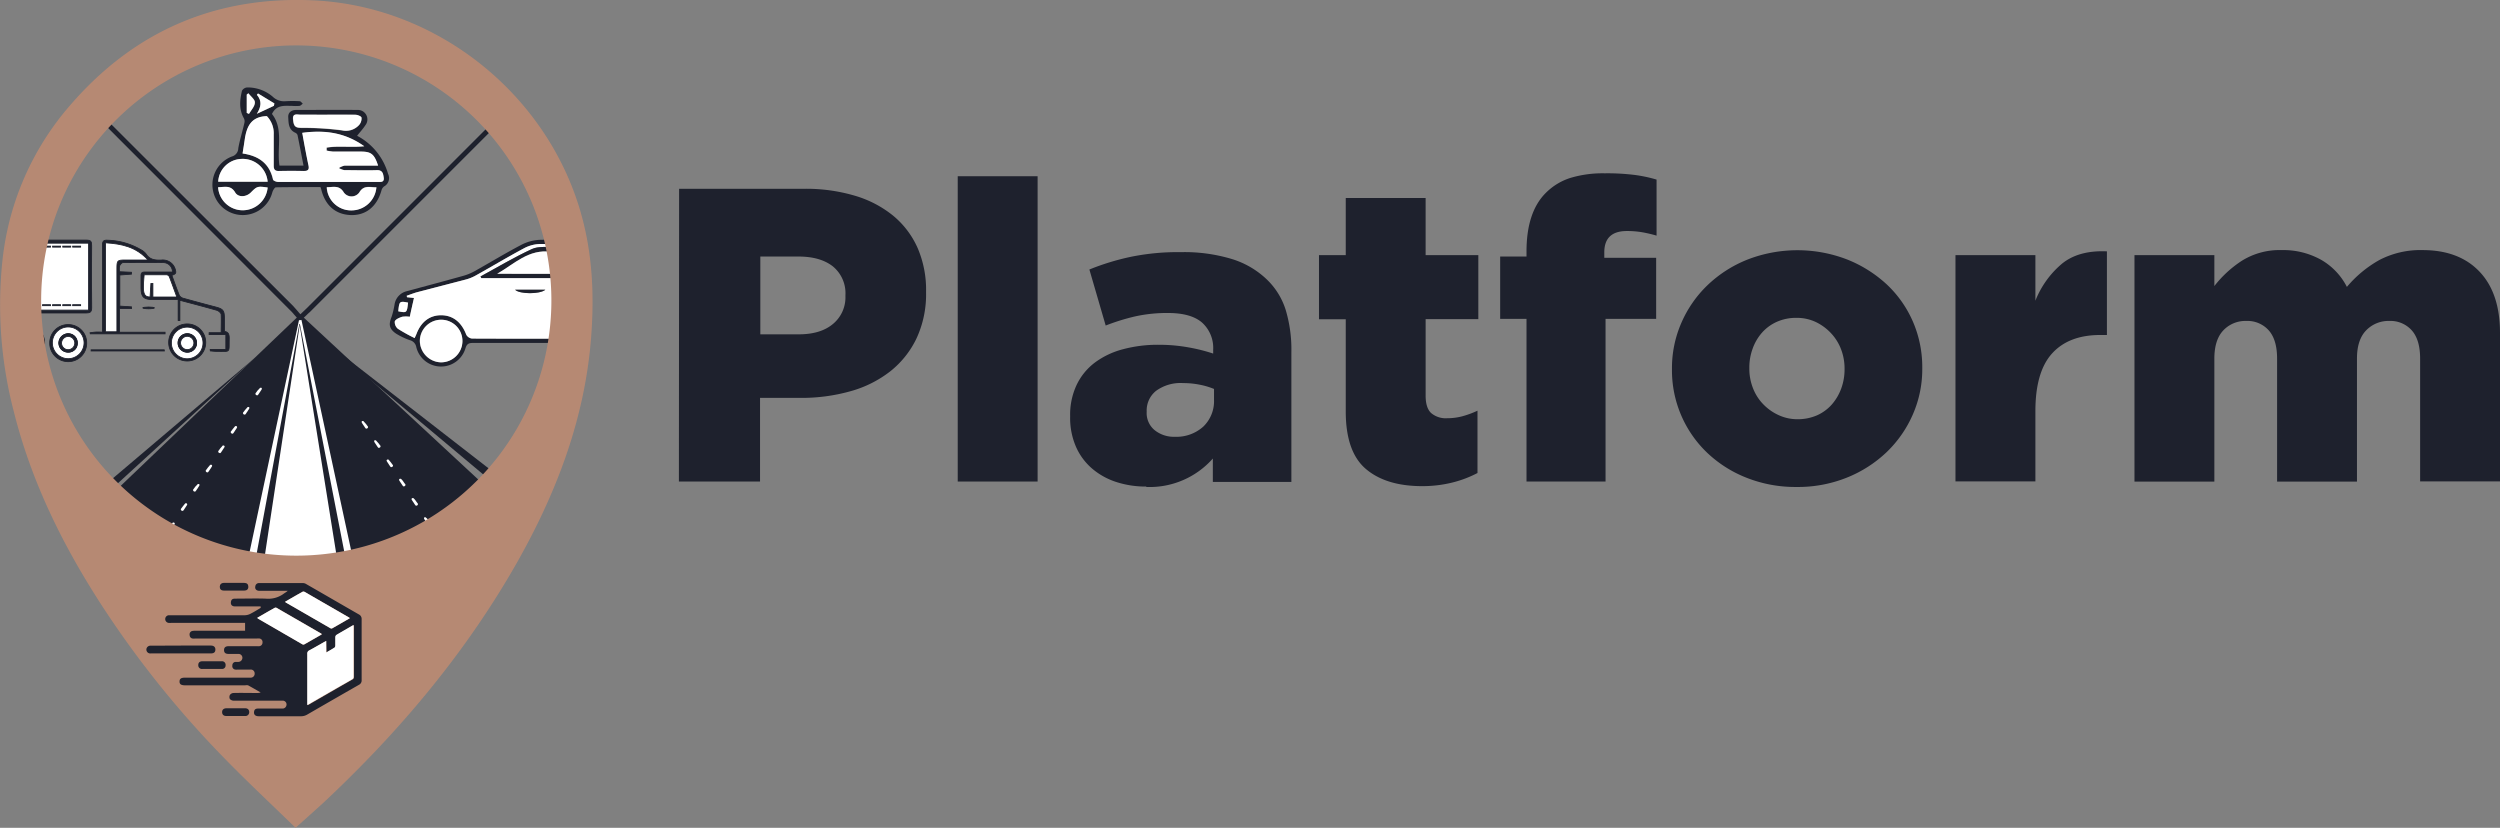 <svg id="Layer_1" data-name="Layer 1" xmlns="http://www.w3.org/2000/svg" width="597.77" height="197.93" viewBox="0 0 597.77 197.93">
  <rect x="0" y="0" width="597.77" height="197.93" fill="#808080" stroke="none"/>
  <defs>
    <style>
      .cls-1, .cls-2 {
        fill: #1e212d;
      }

      .cls-2, .cls-3 {
        stroke: #1e212d;
        stroke-miterlimit: 10;
        stroke-width: 0.2px;
      }

      .cls-3, .cls-4 {
        fill: #fff;
      }

      .cls-5 {
        fill: #b68973;
      }
    </style>
  </defs>
  <path class="cls-1" d="M118.25,28.79q-22.53,22.5-45,45c-.41.41-.84.8-1.43,1.36-.63-.72-1.15-1.38-1.74-2q-24-24-48-47.94c-.25.29-.51.58-.78.85Q45.09,49.91,68.9,73.71c.31.32.62.63.94.94l1.65,1.91.59-.06,1.74-1.66c.07-.06.15-.11.22-.18Q96.39,52.34,118.7,30C118.53,29.59,118.38,29.19,118.25,28.79Z"/>
  <path class="cls-2" d="M21.92,58.73c0-1-.21-1.32-1.27-1.32-5.76,0-11.53,0-17.29,0,0,.25-.07.49-.11.74H21.18v16h-20L1,74.84H20.53c1,0,1.41-.21,1.4-1.33C21.86,68.59,21.87,63.66,21.92,58.73Z"/>
  <path class="cls-2" d="M50.26,83.55H54V80h-4v-.45h2.88c0-1.59.06-3,0-4.35,0-.35-.57-.85-1-1-2.87-.82-5.75-1.57-8.87-2.4v4.84H42.6v-5H36.71c-2.4,0-3-.61-3-3,0-.89,0-1.78,0-2.68,0-.71.26-.93,1-.92,2.17,0,4.34,0,6.51,0a2.17,2.17,0,0,0-2.26-2.25c-3.18-.06-6.37,0-9.55,0-.29,0-.69.48-.82.82a4.28,4.28,0,0,0,0,1.36l2.84.13,0,.45-2.78.21v7.43l2.79.18v.42H28.56v5.64H39.47v.4H21.59l-.05-.27c.44-.06.88-.13,1.32-.16s1,0,1.64,0V78.07c0-6.49,0-13,0-19.45,0-1,.34-1.26,1.28-1.18a16.51,16.51,0,0,1,7.85,2.24,4,4,0,0,1,1.26,1c.89,1.43,2.17,1.56,3.68,1.5a3.11,3.11,0,0,1,3.36,2.3c.23.83.13,1-.84,1.36.6,1.62,1.16,3.25,1.82,4.85a1.66,1.66,0,0,0,1,.65c2.58.72,5.16,1.41,7.75,2.09,1.67.45,2,.85,2,2.61,0,1,0,1.94,0,2.91a1.53,1.53,0,0,0,.05.3c1,.15,1.12.87,1.1,1.77-.08,3.46.42,3-3,3-.51,0-1-.07-1.52-.11Zm-25-25.49V79.33h2.68V64.23c0-2,.11-2.06,2-2.06,1.72,0,3.44,0,5.44,0C32.53,59,29,58.3,25.24,58.06Zm9.23,7.65c-.31,3.74-.4,5.34,1.41,5.29l.2-3.23.48,0V71h5.72c-.62-1.7-1.19-3.3-1.8-4.88a.84.84,0,0,0-.59-.43C38.08,65.7,36.27,65.71,34.47,65.71Z"/>
  <path class="cls-2" d="M16.36,77.61a4.4,4.4,0,0,1,4.37,4.5A4.42,4.42,0,0,1,11.89,82,4.38,4.38,0,0,1,16.36,77.61ZM20.1,82a3.79,3.79,0,1,0-3.78,3.78A3.82,3.82,0,0,0,20.1,82Z"/>
  <path class="cls-2" d="M49.19,82a4.43,4.43,0,0,1-8.85.16A4.43,4.43,0,1,1,49.19,82Zm-.65,0a3.78,3.78,0,1,0-3.72,3.83A3.79,3.79,0,0,0,48.54,82Z"/>
  <path class="cls-2" d="M1.83,82a4.42,4.42,0,0,1,8.84,0,4.48,4.48,0,0,1-4.41,4.49A4.44,4.44,0,0,1,1.83,82Zm8.22,0a3.86,3.86,0,0,0-3.77-3.83A3.88,3.88,0,0,0,2.43,82a3.81,3.81,0,1,0,7.62.09Z"/>
  <path class="cls-2" d="M39.3,83.93H21.78v-.29H39.26Z"/>
  <ellipse class="cls-2" cx="35.53" cy="73.62" rx="1.41" ry="0.21"/>
  <path class="cls-3" d="M3.25,58.15c-.58,4-1.29,7.94-1.65,11.93-.12,1.36-.27,2.72-.47,4.07H21.18v-16Z"/>
  <path class="cls-3" d="M25.24,58.06c3.79.24,7.29.92,10.15,4.11-2,0-3.72,0-5.44,0-1.92,0-2,.11-2,2.06v15.1H25.24Z"/>
  <path class="cls-3" d="M34.47,65.71c1.8,0,3.61,0,5.42,0a.84.84,0,0,1,.59.43c.61,1.58,1.18,3.18,1.8,4.88H36.56V67.79l-.48,0L35.88,71C34.07,71.05,34.16,69.45,34.47,65.71Z"/>
  <path class="cls-3" d="M20.1,82a3.79,3.79,0,1,1-3.75-3.82A3.8,3.8,0,0,1,20.1,82Zm-1.62,0A2.18,2.18,0,0,0,16.3,79.8,2.27,2.27,0,0,0,14.08,82a2.21,2.21,0,0,0,2.22,2.2A2.13,2.13,0,0,0,18.48,82Z"/>
  <path class="cls-3" d="M48.54,82a3.78,3.78,0,1,1-3.77-3.78A3.78,3.78,0,0,1,48.54,82ZM44.77,79.8A2.21,2.21,0,0,0,42.57,82,2.2,2.2,0,0,0,47,82,2.22,2.22,0,0,0,44.77,79.8Z"/>
  <path class="cls-3" d="M10.05,82A3.81,3.81,0,1,1,2.43,82a3.88,3.88,0,0,1,3.85-3.74A3.86,3.86,0,0,1,10.05,82ZM8.44,82A2.21,2.21,0,1,0,4,82a2.21,2.21,0,0,0,4.41,0Z"/>
  <path class="cls-2" d="M18.48,82a2.13,2.13,0,0,1-2.18,2.2A2.21,2.21,0,0,1,14.08,82,2.27,2.27,0,0,1,16.3,79.8,2.18,2.18,0,0,1,18.48,82ZM16.3,80.45a1.58,1.58,0,1,0,1.59,1.62A1.61,1.61,0,0,0,16.3,80.45Z"/>
  <path class="cls-2" d="M44.77,79.8A2.22,2.22,0,0,1,47,82a2.2,2.2,0,0,1-4.4,0A2.21,2.21,0,0,1,44.77,79.8Zm0,3.8a1.58,1.58,0,1,0-1.59-1.55A1.62,1.62,0,0,0,44.77,83.6Z"/>
  <path class="cls-2" d="M8.44,82A2.21,2.21,0,0,1,4,82a2.21,2.21,0,1,1,4.41,0Zm-.65.13a1.56,1.56,0,1,0-1.66,1.43A1.58,1.58,0,0,0,7.79,82.16Z"/>
  <path class="cls-3" d="M16.3,80.45A1.58,1.58,0,1,1,14.72,82,1.61,1.61,0,0,1,16.3,80.45Z"/>
  <path class="cls-3" d="M44.77,83.6a1.63,1.63,0,0,1-1.59-1.55,1.59,1.59,0,1,1,1.59,1.55Z"/>
  <path class="cls-3" d="M7.79,82.16a1.56,1.56,0,0,1-3.11-.22,1.56,1.56,0,1,1,3.11.22Z"/>
  <g>
    <path class="cls-2" d="M.57,73.09v-.24H2.48v.24Z"/>
    <path class="cls-2" d="M3,73.09v-.24H4.88v.24Z"/>
    <path class="cls-2" d="M5.37,73.09v-.24H7.28v.24Z"/>
    <path class="cls-2" d="M7.77,73.09v-.24H9.68v.24Z"/>
    <path class="cls-2" d="M10.17,73.09v-.24h1.91v.24Z"/>
    <path class="cls-2" d="M12.57,73.09v-.24h1.91v.24Z"/>
    <path class="cls-2" d="M15,73.09v-.24h1.91v.24Z"/>
    <path class="cls-2" d="M17.37,73.09v-.24h1.91v.24Z"/>
  </g>
  <g>
    <path class="cls-2" d="M5.37,59.09v-.24H7.28v.24Z"/>
    <path class="cls-2" d="M7.77,59.09v-.24H9.68v.24Z"/>
    <path class="cls-2" d="M10.17,59.09v-.24h1.91v.24Z"/>
    <path class="cls-2" d="M12.57,59.09v-.24h1.91v.24Z"/>
    <path class="cls-2" d="M15,59.09v-.24h1.91v.24Z"/>
    <path class="cls-2" d="M17.37,59.09v-.24h1.91v.24Z"/>
  </g>
  <path class="cls-1" d="M138.43,81c-8.52,0-17.05,0-25.58-.05a1.81,1.81,0,0,1-1.38-.92c-1.12-3-3.12-4.59-5.9-4.65s-4.9,1.52-6,4.46c-.1.25-.22.49-.44,1a40.46,40.46,0,0,1-4-2.22,2.08,2.08,0,0,1-.75-1.78c.23-.53,1.1-.87,1.76-1.1a6.4,6.4,0,0,1,1.83,0c.35-1.5.68-2.93,1-4.49l-1.66-.18-.08-.35c.87-.3,1.72-.65,2.6-.88,3.84-1,7.69-2,11.52-3a10.26,10.26,0,0,0,2.45-1c3.85-2.15,7.64-4.42,11.53-6.5a8.62,8.62,0,0,1,3.82-1c3.08,0,6.15,0,9.23,0,.06-.35.13-.69.21-1-3.11,0-6.22-.05-9.33,0a10.42,10.42,0,0,0-4.62,1.21c-3.82,2-7.49,4.24-11.25,6.34a12.56,12.56,0,0,1-2.6,1.06c-4.52,1.26-9,2.46-13.58,3.69a3.85,3.85,0,0,0-2.87,3.17,18.83,18.83,0,0,1-.7,2.92c-.74,1.85-.61,2.86,1,4A16,16,0,0,0,98,81.34,2.07,2.07,0,0,1,99.54,83a6.09,6.09,0,0,0,11.74.33c.33-1.15.85-1.34,1.87-1.33,4.53,0,9.06,0,13.59,0h11.61C138.37,81.68,138.4,81.35,138.43,81ZM97.57,72.36c-.27,2.47-.28,2.48-2.34,2.08C95.45,72,95.55,71.94,97.57,72.36Zm7.85,14.28a5.19,5.19,0,0,1-5.06-5.19,5.09,5.09,0,1,1,5.06,5.19Z"/>
  <path class="cls-4" d="M137.87,77.64c-.31-2.73-.4-5.47-.65-8.2l-.33-.21h.31c0-.25,0-.5-.06-.75a7.54,7.54,0,0,1,0-2h-3.29v-7.4h4.44c0-.25.07-.5.11-.74-3.08,0-6.15,0-9.23,0a8.62,8.62,0,0,0-3.82,1c-3.89,2.08-7.68,4.35-11.53,6.5a10.26,10.26,0,0,1-2.45,1c-3.83,1-7.68,2-11.52,3-.88.23-1.73.58-2.6.88l.08.35,1.66.18c-.37,1.56-.7,3-1,4.49a6.4,6.4,0,0,0-1.83,0c-.66.23-1.53.57-1.76,1.1a2.08,2.08,0,0,0,.75,1.78,40.46,40.46,0,0,0,4,2.22c.22-.51.34-.75.44-1,1.11-2.94,3.24-4.51,6-4.46s4.78,1.7,5.9,4.65a1.81,1.81,0,0,0,1.38.92c8.53.05,17.06,0,25.58.05l0-.22A18.92,18.92,0,0,1,137.87,77.64Zm-14.71-8.37h7.24C129.11,70.39,124.19,70.35,123.16,69.27Zm9.6-2.79H115.09l-.19-.38c4.09-2.22,8.09-4.61,12.29-6.55,1.56-.72,3.6-.41,5.57-.58Z"/>
  <path class="cls-4" d="M105.58,76.45a5.08,5.08,0,0,1,5,5.25,5.13,5.13,0,0,1-5.12,4.94,5.19,5.19,0,0,1-5.06-5.19A5.11,5.11,0,0,1,105.58,76.45Z"/>
  <path class="cls-4" d="M95.23,74.44c.22-2.41.32-2.5,2.34-2.08C97.3,74.83,97.29,74.84,95.23,74.44Z"/>
  <path class="cls-1" d="M114.9,66.1c4.09-2.22,8.09-4.61,12.29-6.55,1.56-.72,3.6-.41,5.57-.58v7.51H115.09Zm16.84-5.89c-5.33-.73-8.8,2.94-12.86,5.25h12.86Z"/>
  <path class="cls-1" d="M137.4,65.49H135V60.14h3.24c0-.35,0-.7.07-1h-4.44v7.4h3.29A7,7,0,0,1,137.4,65.49Z"/>
  <path class="cls-1" d="M130.4,69.27c-1.29,1.12-6.21,1.08-7.24,0Z"/>
  <path class="cls-4" d="M131.74,60.21v5.25H118.88C122.94,63.15,126.41,59.48,131.74,60.21Z"/>
  <path class="cls-4" d="M138.43,63.22c0-.15-.06-.3-.08-.46a16.76,16.76,0,0,1-.09-2.62H135v5.35h2.38A8.31,8.31,0,0,1,138.43,63.22Z"/>
  <path class="cls-1" d="M66.82,39.59h5.75c-.48-2.5-.94-4.9-1.43-7.3a1,1,0,0,0-.51-.54C68.94,31,69,29.4,68.92,28c-.06-1.11.77-1.7,1.87-1.71,4.91,0,9.82-.05,14.72,0a2.26,2.26,0,0,1,1.88,3.62c-.6.92-1.36,1.73-2,2.56a14.89,14.89,0,0,1,7.4,9.1,2.27,2.27,0,0,1-.94,3,1.79,1.79,0,0,0-.65,1c-1.09,3.84-3.74,6-7.4,5.85s-6.11-2.41-7-6.19a5,5,0,0,0-.18-.5c-3.5,0-7.07,0-10.64.06-.3,0-.72.73-.86,1.19a7.29,7.29,0,0,1-7,5.44,7.24,7.24,0,0,1-2.68-14,2.08,2.08,0,0,0,1.54-2c.36-2,1-4,1.45-6a1.62,1.62,0,0,0-.1-1.11c-1.23-2.14-1-4.38-.47-6.61a1.55,1.55,0,0,1,1.22-.79,9.21,9.21,0,0,1,6.13,2.21,3.91,3.91,0,0,0,3.11,1.08,28.28,28.28,0,0,1,3.32,0c.27,0,.51.38.76.59-.26.19-.51.49-.8.53a11.21,11.21,0,0,1-1.74,0c-1.82,0-3.73-.34-4.83,1.93C67.85,30.83,66.16,35.34,66.82,39.59ZM58,36.7c3.89.57,6.42,2.42,7.25,6.24.06.28.8.58,1.23.58q11.86,0,23.74,0c.71,0,1.65.12,1.5-1-.12-.91-.23-1.87-1.65-1.82-2.58.09-5.17,0-7.75,0a4.17,4.17,0,0,1-1.33-.5,4.23,4.23,0,0,1,1.38-.59c2.66,0,5.33,0,8,0-.9-2.75-1.66-3.35-4.11-3.35-2.22,0-4.44,0-6.65,0A12,12,0,0,1,78.13,36v-.67c2.83-.49,5.75,0,9-.33-4.7-3.35-9.55-3.91-14.83-3.21.51,2.68.94,5.22,1.48,7.74.24,1.1-.11,1.42-1.17,1.39-1.95-.05-3.91-.05-5.86,0-1,0-1.28-.36-1.27-1.3,0-2.48,0-5,0-7.44a5.91,5.91,0,0,0-1.64-4.38c-3.94.11-4.89,2.73-5.32,5.8C58.37,34.55,58.21,35.53,58,36.7Zm6,6.76A6,6,0,0,0,57.66,38a5.75,5.75,0,0,0-5.49,5.44Zm14.24-16c-2.16,0-4.32,0-6.47,0-.74,0-1.86-.39-1.73,1.08.15,1.82.61,2.06,2.15,2.08a72.19,72.19,0,0,1,9.54.59,4.23,4.23,0,0,0,4.1-1.28,2.36,2.36,0,0,0,.58-1.76c-.08-.34-1-.67-1.54-.69C82.7,27.38,80.49,27.43,78.28,27.42Zm-.14,17.35A5.83,5.83,0,0,0,84,50.28a6,6,0,0,0,6-5.53c-1.47.07-3-.64-4.09,1.24a2.28,2.28,0,0,1-3.7,0C81.11,44.19,79.63,44.76,78.14,44.77ZM64,44.83c-2.44-.33-2.52-.31-4,1.21-1.08,1.08-3,1.24-3.75,0-1.11-1.86-2.61-1.23-4.09-1.25A5.91,5.91,0,0,0,58,50.28,6,6,0,0,0,64,44.83ZM61.42,27.21l4.09-1.91.11-.57-3.91-2.38-.27.32C62.7,24.16,62.43,25.58,61.42,27.21Zm-2-4.91-.43.32V27l.58.2c.51-.91,1.38-1.8,1.41-2.73C61,23.79,59.94,23,59.38,22.3Z"/>
  <path class="cls-4" d="M58,36.7c.18-1.17.34-2.15.48-3.14.43-3.07,1.38-5.69,5.32-5.8a5.91,5.91,0,0,1,1.64,4.38c0,2.48,0,5,0,7.44,0,.94.29,1.33,1.27,1.3,2-.05,3.91-.05,5.86,0,1.06,0,1.41-.29,1.17-1.39-.54-2.52-1-5.06-1.48-7.74,5.28-.7,10.13-.14,14.83,3.21-3.24.35-6.16-.16-9,.33V36a12,12,0,0,0,1.56.24c2.21,0,4.43,0,6.65,0,2.45,0,3.21.6,4.11,3.35-2.72,0-5.39,0-8,0a4.23,4.23,0,0,0-1.38.59,4.17,4.17,0,0,0,1.33.5c2.58,0,5.17.09,7.75,0,1.42-.05,1.53.91,1.65,1.82.15,1.17-.79,1-1.5,1q-11.88,0-23.74,0c-.43,0-1.17-.3-1.23-.58C64.45,39.12,61.92,37.27,58,36.7Z"/>
  <path class="cls-4" d="M64,43.46H52.17A5.75,5.75,0,0,1,57.66,38,6,6,0,0,1,64,43.46Z"/>
  <path class="cls-4" d="M78.28,27.42c2.21,0,4.42,0,6.63,0,.55,0,1.46.35,1.54.69a2.36,2.36,0,0,1-.58,1.76,4.23,4.23,0,0,1-4.1,1.28,72.19,72.19,0,0,0-9.54-.59c-1.54,0-2-.26-2.15-2.08-.13-1.47,1-1.07,1.73-1.08C74,27.39,76.12,27.42,78.28,27.42Z"/>
  <path class="cls-4" d="M78.14,44.77c1.49,0,3-.58,4.07,1.26a2.28,2.28,0,0,0,3.7,0c1.1-1.88,2.62-1.17,4.09-1.24a6,6,0,0,1-6,5.53A5.83,5.83,0,0,1,78.14,44.77Z"/>
  <path class="cls-4" d="M64,44.83a6,6,0,0,1-6,5.45,5.91,5.91,0,0,1-5.86-5.52c1.48,0,3-.61,4.09,1.25.76,1.27,2.67,1.11,3.75,0C61.48,44.52,61.56,44.5,64,44.83Z"/>
  <path class="cls-4" d="M61.42,27.21c1-1.63,1.28-3.05,0-4.54l.27-.32,3.91,2.38-.11.57Z"/>
  <path class="cls-4" d="M59.38,22.3c.56.74,1.59,1.49,1.56,2.21,0,.93-.9,1.82-1.41,2.73L59,27V22.62Z"/>
  <polygon class="cls-1" points="27.87 117.12 71.79 75.16 116.91 117.03 98.38 142.34 65.38 146.34 39.38 145.34 23.38 125.34 27.87 117.12"/>
  <path class="cls-4" d="M72.08,76.5a2.74,2.74,0,0,1-.59.06L59.74,131.69l-2.36,6.65,11.71,2.33,15.2-7.52Z"/>
  <polygon class="cls-1" points="25.03 116.03 61.21 85.34 24.77 118.68 22 118.15 25.03 116.03"/>
  <polygon class="cls-1" points="117.33 112.38 75.32 79.76 117.63 115.19 120.85 114.63 117.33 112.38"/>
  <path class="cls-1" d="M71.57,77.52,60.86,135.09,63,137.52l.3-4.55,8.4-55.47Z"/>
  <path class="cls-1" d="M82.31,131.87,71.71,77.49l-.1,0,9.15,57.15,2.79,1.57Z"/>
  <g>
    <path class="cls-4" d="M38.24,129.66a.23.23,0,0,1,.19-.11.45.45,0,0,1,.2,0l.1.07a.24.24,0,0,1,.06.11.76.76,0,0,1,0,.14,1.2,1.2,0,0,1-.1.19l-.2.3a1.91,1.91,0,0,1-.14.21l-.14.21c0,.08-.11.17-.19.3l-.11.16a.71.71,0,0,1-.13.12.29.29,0,0,1-.16,0,.45.45,0,0,1-.19-.07.37.37,0,0,1-.14-.19.32.32,0,0,1,0-.23l0,0,0,0c.16-.19.3-.39.44-.59S38.09,129.9,38.24,129.66Z"/>
    <path class="cls-4" d="M41.22,125.06a.23.23,0,0,1,.19-.11.28.28,0,0,1,.2,0l.1.07a.21.21,0,0,1,.06.1.34.34,0,0,1,0,.14,1.07,1.07,0,0,1-.09.19l-.2.31c-.06.07-.1.14-.15.21a2.39,2.39,0,0,1-.13.21l-.2.29a.91.91,0,0,1-.11.16.71.71,0,0,1-.13.12.21.21,0,0,1-.15,0,.37.37,0,0,1-.2-.07.28.28,0,0,1-.09-.41v0l0,0c.16-.2.3-.39.44-.59S41.07,125.3,41.22,125.06Z"/>
    <path class="cls-4" d="M44.21,120.46a.19.19,0,0,1,.18-.12.42.42,0,0,1,.2,0,.27.27,0,0,1,.1.08.21.21,0,0,1,.06.1.23.23,0,0,1,0,.14.53.53,0,0,1-.09.19l-.2.3-.14.22c-.05.06-.09.13-.14.2l-.19.3-.12.16a.49.49,0,0,1-.13.12.28.28,0,0,1-.15,0,.32.32,0,0,1-.19-.07.26.26,0,0,1-.14-.19.25.25,0,0,1,0-.22l0,0v0c.16-.19.31-.39.45-.59Z"/>
    <path class="cls-4" d="M47.19,115.85a.22.22,0,0,1,.18-.11.31.31,0,0,1,.2,0,.41.41,0,0,1,.11.07.19.19,0,0,1,0,.1.23.23,0,0,1,0,.14.46.46,0,0,1-.09.19l-.2.31-.14.21c0,.07-.09.14-.14.21l-.19.29-.12.16a.49.49,0,0,1-.13.12.27.27,0,0,1-.15,0,.4.4,0,0,1-.19-.07.32.32,0,0,1-.14-.19.31.31,0,0,1,0-.23l0,0s0,0,0,0c.15-.19.3-.39.44-.59S47,116.09,47.19,115.85Z"/>
    <path class="cls-4" d="M50.17,111.25a.24.24,0,0,1,.19-.12.45.45,0,0,1,.2,0,.39.39,0,0,1,.1.08.14.14,0,0,1,.05.1.33.33,0,0,1,0,.14.88.88,0,0,1-.1.19l-.2.31c0,.07-.1.14-.14.21l-.14.21-.19.29-.12.16a.49.49,0,0,1-.13.12.24.24,0,0,1-.15,0,.32.32,0,0,1-.19-.07.33.33,0,0,1-.14-.19.29.29,0,0,1,0-.22l0,0s0,0,0,0c.15-.19.3-.38.44-.58S50,111.49,50.17,111.25Z"/>
    <path class="cls-4" d="M53.15,106.64a.23.23,0,0,1,.19-.11.34.34,0,0,1,.2,0l.1.07a.24.24,0,0,1,.06.11.35.35,0,0,1,0,.14,1.2,1.2,0,0,1-.1.19l-.2.3-.14.21-.13.21-.2.29a1,1,0,0,1-.11.17.63.63,0,0,1-.13.11.24.24,0,0,1-.16,0,.45.45,0,0,1-.19-.07.33.33,0,0,1-.14-.19.31.31,0,0,1,0-.23l0,0s0,0,0,0c.16-.19.3-.39.44-.59S53,106.88,53.15,106.64Z"/>
    <path class="cls-4" d="M56.14,102a.23.23,0,0,1,.18-.12.42.42,0,0,1,.2,0l.1.08a.21.21,0,0,1,.06.1.34.34,0,0,1,0,.14,1.54,1.54,0,0,1-.09.19l-.2.31c-.06.07-.1.14-.15.21l-.13.21-.2.29a.91.91,0,0,1-.11.16.49.49,0,0,1-.13.12.3.3,0,0,1-.15,0,.43.43,0,0,1-.19-.08.26.26,0,0,1-.14-.19.25.25,0,0,1,0-.22,0,0,0,0,1,0,0s0,0,0,0c.16-.19.3-.38.44-.58Z"/>
    <path class="cls-4" d="M59.12,97.44a.2.2,0,0,1,.18-.12.42.42,0,0,1,.2,0l.11.08a.23.23,0,0,1,0,.1.23.23,0,0,1,0,.14.62.62,0,0,1-.09.19l-.2.3-.14.22c0,.06-.09.13-.14.2l-.19.3-.12.16a.49.49,0,0,1-.13.12.28.28,0,0,1-.15,0,.32.32,0,0,1-.19-.07.26.26,0,0,1-.14-.19.25.25,0,0,1,0-.22s0,0,0,0v0c.16-.19.31-.39.45-.59Z"/>
    <path class="cls-4" d="M62.1,92.83a.22.22,0,0,1,.18-.11.31.31,0,0,1,.2,0,.3.3,0,0,1,.11.07.14.14,0,0,1,0,.1.23.23,0,0,1,0,.14.46.46,0,0,1-.09.19l-.2.31-.14.21-.14.21-.19.29-.12.16a.49.49,0,0,1-.13.12.25.25,0,0,1-.15,0,.56.56,0,0,1-.19-.07.31.31,0,0,1-.14-.2.29.29,0,0,1,0-.22l0,0s0,0,0,0c.15-.19.3-.39.44-.59S61.94,93.07,62.1,92.83Z"/>
  </g>
  <g>
    <path class="cls-4" d="M102.45,124.43c.14.21.29.4.44.59l0,0,0,0a.25.25,0,0,1,0,.22.26.26,0,0,1-.14.19.32.32,0,0,1-.19.07.26.26,0,0,1-.15,0,.49.49,0,0,1-.13-.12l-.12-.16-.19-.3-.14-.2c0-.07-.09-.14-.14-.21l-.2-.31a.53.53,0,0,1-.09-.19.23.23,0,0,1,0-.14.31.31,0,0,1,0-.1l.11-.08a.4.4,0,0,1,.2,0,.21.21,0,0,1,.18.12C102.17,124,102.31,124.24,102.45,124.43Z"/>
    <path class="cls-4" d="M99.47,119.83c.14.2.29.4.44.59l0,0,0,0a.32.32,0,0,1,0,.23.37.37,0,0,1-.14.19.4.4,0,0,1-.19.07.33.33,0,0,1-.15,0l-.13-.12-.12-.17-.19-.29c0-.07-.1-.14-.14-.21l-.14-.21-.2-.31a.5.5,0,0,1-.09-.18.23.23,0,0,1,0-.14.22.22,0,0,1,.05-.11l.1-.07a.36.36,0,0,1,.21,0,.22.22,0,0,1,.18.11C99.18,119.41,99.33,119.63,99.47,119.83Z"/>
    <path class="cls-4" d="M96.49,115.23c.14.2.28.39.44.58l0,0,0,0a.29.29,0,0,1,0,.22.33.33,0,0,1-.14.19.34.34,0,0,1-.19.07.29.29,0,0,1-.16,0,.71.71,0,0,1-.13-.12l-.11-.16-.19-.29-.14-.21-.14-.21-.2-.31a.88.88,0,0,1-.1-.19.71.71,0,0,1,0-.14.21.21,0,0,1,.06-.1l.1-.08a.45.45,0,0,1,.2,0,.26.26,0,0,1,.19.12C96.2,114.81,96.35,115,96.49,115.23Z"/>
    <path class="cls-4" d="M93.51,110.62c.14.2.28.4.44.59a0,0,0,0,0,0,0s0,0,0,0a.29.29,0,0,1,0,.22.31.31,0,0,1-.15.19.32.32,0,0,1-.19.07.28.28,0,0,1-.15,0,.71.71,0,0,1-.13-.12l-.11-.16c-.08-.13-.15-.22-.2-.3a2.39,2.39,0,0,1-.13-.21,1.91,1.91,0,0,1-.14-.21c-.06-.07-.12-.18-.2-.3a1.2,1.2,0,0,1-.1-.19.34.34,0,0,1,0-.14.24.24,0,0,1,.06-.11l.1-.07a.45.45,0,0,1,.2,0,.22.22,0,0,1,.19.12Z"/>
    <path class="cls-4" d="M90.52,106c.14.2.29.39.45.59v0s0,0,0,0a.25.25,0,0,1,0,.22.3.3,0,0,1-.14.2.56.56,0,0,1-.19.07.3.3,0,0,1-.15,0,.49.49,0,0,1-.13-.12l-.12-.16-.19-.29-.14-.21-.14-.21-.2-.31a.46.46,0,0,1-.09-.19.23.23,0,0,1,0-.14.31.31,0,0,1,0-.1.41.41,0,0,1,.11-.07.27.27,0,0,1,.2,0,.21.21,0,0,1,.18.11Z"/>
    <path class="cls-4" d="M87.54,101.41c.14.2.29.4.44.59l0,0,0,0a.25.25,0,0,1,0,.22.29.29,0,0,1-.14.19.32.32,0,0,1-.19.07.24.24,0,0,1-.15,0,.49.49,0,0,1-.13-.12l-.12-.16-.19-.3-.14-.2-.14-.21-.2-.31a.62.62,0,0,1-.09-.19.23.23,0,0,1,0-.14.23.23,0,0,1,0-.1.31.31,0,0,1,.11-.08.4.4,0,0,1,.2,0,.21.21,0,0,1,.18.12Z"/>
  </g>
  <path class="cls-5" d="M138.74,50.39C130.47,22.25,104.37,1.46,75,.09,51.73-1,32.27,7.33,17,24.91A67.29,67.29,0,0,0,.6,62.14a101,101,0,0,0,2.71,36.3c4.22,16.87,11.83,32.21,21.27,46.7a237.13,237.13,0,0,0,28.63,35.71c5.61,5.79,11.52,11.3,17.46,17.08,2.38-2.13,4.47-4,6.5-5.84,18.09-16.9,33.93-35.64,46.24-57.21C133,118,139.83,100.23,141.34,80.7,142.13,70.46,141.67,60.35,138.74,50.39Zm-67.9,82.47a61,61,0,1,1,61-61A61,61,0,0,1,70.84,132.86Z"/>
  <path class="cls-1" d="M62.32,145H56.21c-.7,0-1.07-.37-1-1s.36-.86,1-.86c2.44,0,4.89-.08,7.32,0A6.24,6.24,0,0,0,67.79,142c.32-.25.7-.42,1-.73l-.54,0h-6.2c-.75,0-1.16-.44-1-1.09a.86.86,0,0,1,.91-.76H72.53a1.56,1.56,0,0,1,.71.25c4.2,2.41,8.38,4.84,12.58,7.25a1.18,1.18,0,0,1,.65,1.15q0,7.26,0,14.53a1.15,1.15,0,0,1-.6,1.12q-6.23,3.56-12.43,7.15a2.89,2.89,0,0,1-1.57.39h-10c-.79,0-1.19-.36-1.13-1s.38-.84,1-.84h5.73a.94.94,0,0,0,1-.69.91.91,0,0,0-.74-1.19,3.84,3.84,0,0,0-.59,0c-3.72,0-7.44,0-11.16,0a1.34,1.34,0,0,1-1-.38,1.07,1.07,0,0,1,0-1,1.11,1.11,0,0,1,.85-.46c1.83-.05,3.66,0,5.5,0a2.89,2.89,0,0,0,1-.13c-1-.57-2-1.15-3-1.7a1.61,1.61,0,0,0-.7,0H44.31c-1,0-1.4-.27-1.38-.94s.4-.9,1.37-.9H59.89a.93.93,0,0,0,1-1,.91.91,0,0,0-1-.93c-1,0-2,0-3.07,0a2.27,2.27,0,0,1-.58,0,.82.82,0,0,1-.68-1,.79.79,0,0,1,.75-.83c.21,0,.43,0,.65,0a1,1,0,0,0,1-1,.92.92,0,0,0-1-.91c-.76,0-1.53,0-2.3,0s-1.1-.32-1.09-.94.37-.91,1.11-.91h6.74a3.92,3.92,0,0,0,.59,0,.87.87,0,0,0,.76-.91.84.84,0,0,0-.67-.92,2.72,2.72,0,0,0-.7,0H46.66a3.75,3.75,0,0,1-.58,0,.8.8,0,0,1-.73-.8.83.83,0,0,1,.59-1,3.21,3.21,0,0,1,.76-.06H58.6v-1.88H40.92a5.76,5.76,0,0,1-.59,0,.92.92,0,0,1,0-1.83h.59c5.88,0,11.77,0,17.65,0a3,3,0,0,0,1.33-.36c.83-.42,1.62-.92,2.43-1.4ZM78,153.24c-1.42.81-2.72,1.58-4,2.31a.79.79,0,0,0-.44.8q0,5.86,0,11.75c0,.16,0,.32,0,.51l.22-.09c3.51-2,7-4.05,10.53-6.06.33-.19.34-.43.34-.74,0-3.88,0-7.76,0-11.63,0-.19,0-.38,0-.57-.08,0-.13,0-.15,0-1.35.77-2.7,1.53-4,2.33a.72.72,0,0,0-.24.53c0,.67,0,1.34,0,2,0,.16,0,.39-.16.46-.64.4-1.3.77-2,1.19Zm-16.44-5.52c.08.12.1.16.13.18l10.68,6.18a.52.52,0,0,0,.42,0c1.4-.79,2.79-1.6,4.18-2.4,0-.09-.06-.14-.08-.15l-10.74-6.2a.51.51,0,0,0-.42,0C64.3,146.11,62.92,146.91,61.51,147.72Zm6.65-3.83a1.76,1.76,0,0,0,.14.16L79,150.2a.49.49,0,0,0,.42.06c1.42-.8,2.82-1.62,4.24-2.44a1,1,0,0,0-.11-.13L72.8,141.5a.55.55,0,0,0-.47,0C70.94,142.28,69.57,143.07,68.16,143.89Z"/>
  <path class="cls-1" d="M43.28,154.36h7.14c.71,0,1.1.36,1.08,1s-.41.88-1.1.88H36.05a.93.93,0,0,1-.95-1.34,1,1,0,0,1,1-.51Z"/>
  <path class="cls-1" d="M56,141.22H53.55c-.65,0-1-.33-1-.9s.36-.94,1-.95q2.41,0,4.83,0c.68,0,1,.35,1,.94s-.37.91-1,.91Z"/>
  <path class="cls-1" d="M50.64,158.12h2.3a.85.85,0,0,1,1,.93.83.83,0,0,1-.93.9c-1.54,0-3.07,0-4.6,0a.87.87,0,0,1-1-.94c0-.58.34-.89,1-.9Z"/>
  <path class="cls-1" d="M56.35,169.35h2.24c.66,0,1,.36,1,.94a.9.9,0,0,1-1,.91c-1.49,0-3,0-4.48,0-.67,0-1-.37-1-.94s.38-.9,1.06-.91Z"/>
  <path class="cls-4" d="M78,153.24V156c.73-.42,1.39-.79,2-1.19.11-.07.15-.3.16-.46,0-.67,0-1.34,0-2a.72.72,0,0,1,.24-.53c1.34-.8,2.69-1.56,4-2.33,0,0,.07,0,.15,0,0,.19,0,.38,0,.57,0,3.87,0,7.75,0,11.63,0,.31,0,.55-.34.74-3.51,2-7,4-10.53,6.06l-.22.09c0-.19,0-.35,0-.51q0-5.88,0-11.75a.79.79,0,0,1,.44-.8C75.23,154.82,76.53,154.05,78,153.24Z"/>
  <path class="cls-4" d="M61.51,147.72c1.41-.81,2.79-1.61,4.17-2.39a.51.51,0,0,1,.42,0l10.74,6.2s0,.06.08.15c-1.39.8-2.78,1.61-4.18,2.4a.52.52,0,0,1-.42,0L61.64,147.9S61.59,147.84,61.51,147.72Z"/>
  <path class="cls-4" d="M68.16,143.89c1.41-.82,2.78-1.61,4.17-2.39a.55.55,0,0,1,.47,0l10.72,6.19a1,1,0,0,1,.11.13c-1.42.82-2.82,1.64-4.24,2.44a.49.49,0,0,1-.42-.06L68.3,144.05A1.76,1.76,0,0,1,68.16,143.89Z"/>
  <path class="cls-1" d="M162.38,45.14h30a41,41,0,0,1,12,1.65,26.21,26.21,0,0,1,9.2,4.8,21.09,21.09,0,0,1,5.85,7.75,25.24,25.24,0,0,1,2,10.4v.2a25,25,0,0,1-2.25,10.9,22.28,22.28,0,0,1-6.25,7.9,27.25,27.25,0,0,1-9.55,4.8,43.25,43.25,0,0,1-12.05,1.6h-9.6v20h-19.4ZM191,79.94c3.47,0,6.18-.82,8.15-2.46a8.26,8.26,0,0,0,3-6.69v-.2a8.3,8.3,0,0,0-3-6.89q-3-2.36-8.25-2.36h-9.1v18.6Z"/>
  <path class="cls-1" d="M229,42.14h19.1v73H229Z"/>
  <path class="cls-1" d="M274.08,116.34a22.74,22.74,0,0,1-7.2-1.1,16.89,16.89,0,0,1-5.75-3.2,14.58,14.58,0,0,1-3.85-5.2,17.26,17.26,0,0,1-1.4-7.2v-.2a16.68,16.68,0,0,1,1.55-7.4,14.46,14.46,0,0,1,4.3-5.3,19.51,19.51,0,0,1,6.65-3.2,32.15,32.15,0,0,1,8.7-1.1,39.42,39.42,0,0,1,7.25.65,41.17,41.17,0,0,1,5.75,1.45v-.9a8.16,8.16,0,0,0-2.65-6.5q-2.65-2.3-8.15-2.3a35.23,35.23,0,0,0-7.8.8,50.6,50.6,0,0,0-7.1,2.2l-3.9-13.4a59,59,0,0,1,9.75-3,56.08,56.08,0,0,1,12.15-1.15,39.17,39.17,0,0,1,12.35,1.7,20.94,20.94,0,0,1,8.25,4.9,17.22,17.22,0,0,1,4.45,7.25,32.94,32.94,0,0,1,1.35,10v31.1H290v-5.6a20.19,20.19,0,0,1-15.9,6.8Zm6.8-11.9a9.64,9.64,0,0,0,6.8-2.4,8.43,8.43,0,0,0,2.6-6.5V93a17.87,17.87,0,0,0-3.35-1,19.87,19.87,0,0,0-4.05-.4,9.93,9.93,0,0,0-6.45,1.85,6,6,0,0,0-2.25,4.85v.2a5.28,5.28,0,0,0,1.9,4.35A7.34,7.34,0,0,0,280.88,104.44Z"/>
  <path class="cls-1" d="M340.07,116.24q-8.64,0-13.47-4.1t-4.82-13.8v-22h-6.4V61h6.4V47.34h19.1V61h12.6v15.3h-12.6v18.3c0,1.93.43,3.32,1.3,4.15a5.42,5.42,0,0,0,3.9,1.25,13.93,13.93,0,0,0,3.7-.5,22.34,22.34,0,0,0,3.5-1.3v14.9a26.63,26.63,0,0,1-5.9,2.25A29.63,29.63,0,0,1,340.07,116.24Z"/>
  <path class="cls-1" d="M365,76.24h-6.3V61.34H365v-1.2q0-9.41,4.6-14a14.43,14.43,0,0,1,5.9-3.6,26.9,26.9,0,0,1,8.2-1.1,53.33,53.33,0,0,1,7.25.4,34.12,34.12,0,0,1,5.15,1.1v13.4a32.75,32.75,0,0,0-3.4-.8,21.41,21.41,0,0,0-3.7-.3q-5.4,0-5.4,5.1v1.3H396v14.6h-12.1v38.9H365Z"/>
  <path class="cls-1" d="M429.58,116.44a31.73,31.73,0,0,1-11.95-2.2,29.11,29.11,0,0,1-9.45-6,27.25,27.25,0,0,1-8.4-19.85v-.2a27,27,0,0,1,2.25-11,27.84,27.84,0,0,1,6.25-9,29.64,29.64,0,0,1,9.5-6.1,33,33,0,0,1,24,0,30.55,30.55,0,0,1,9.45,6,26.89,26.89,0,0,1,6.2,8.9,27.33,27.33,0,0,1,2.2,10.9v.2a27,27,0,0,1-2.25,11,28,28,0,0,1-6.25,9,29.86,29.86,0,0,1-9.5,6.1A31.42,31.42,0,0,1,429.58,116.44Zm.2-16.2a11.5,11.5,0,0,0,4.7-.94A10.39,10.39,0,0,0,438,96.72a12.13,12.13,0,0,0,2.25-3.82,13.22,13.22,0,0,0,.8-4.56v-.2a12.85,12.85,0,0,0-.85-4.66,11.68,11.68,0,0,0-2.4-3.82A12.17,12.17,0,0,0,434.18,77a10.67,10.67,0,0,0-4.6-1,11.3,11.3,0,0,0-4.7.94,10.29,10.29,0,0,0-3.55,2.58,11.66,11.66,0,0,0-2.25,3.82,13,13,0,0,0-.8,4.56v.2a12.64,12.64,0,0,0,.85,4.66,11.36,11.36,0,0,0,2.4,3.82,12,12,0,0,0,3.65,2.63A10.64,10.64,0,0,0,429.78,100.24Z"/>
  <path class="cls-1" d="M467.57,61h19.11v10.9a22.21,22.21,0,0,1,6.3-8.8q4-3.3,10.8-3v20h-1.6q-7.5,0-11.5,4.4t-4,13.8v16.8H467.57Z"/>
  <path class="cls-1" d="M510.37,61h19.1v7.4a26.78,26.78,0,0,1,6.5-6,17,17,0,0,1,9.6-2.6,18.51,18.51,0,0,1,9.39,2.3,15.68,15.68,0,0,1,6.2,6.5,28.08,28.08,0,0,1,7.8-6.45,21.19,21.19,0,0,1,10.31-2.35q8.7,0,13.6,5.15t4.9,14.65v35.5h-19.1V85.74q0-4.5-2-6.75a6.82,6.82,0,0,0-5.37-2.25A7.41,7.41,0,0,0,565.76,79q-2.19,2.25-2.19,6.75v29.4h-19.1V85.74q0-4.5-2-6.75a6.82,6.82,0,0,0-5.37-2.25A7.25,7.25,0,0,0,531.61,79c-1.42,1.5-2.14,3.75-2.14,6.75v29.4h-19.1Z"/>
</svg>
